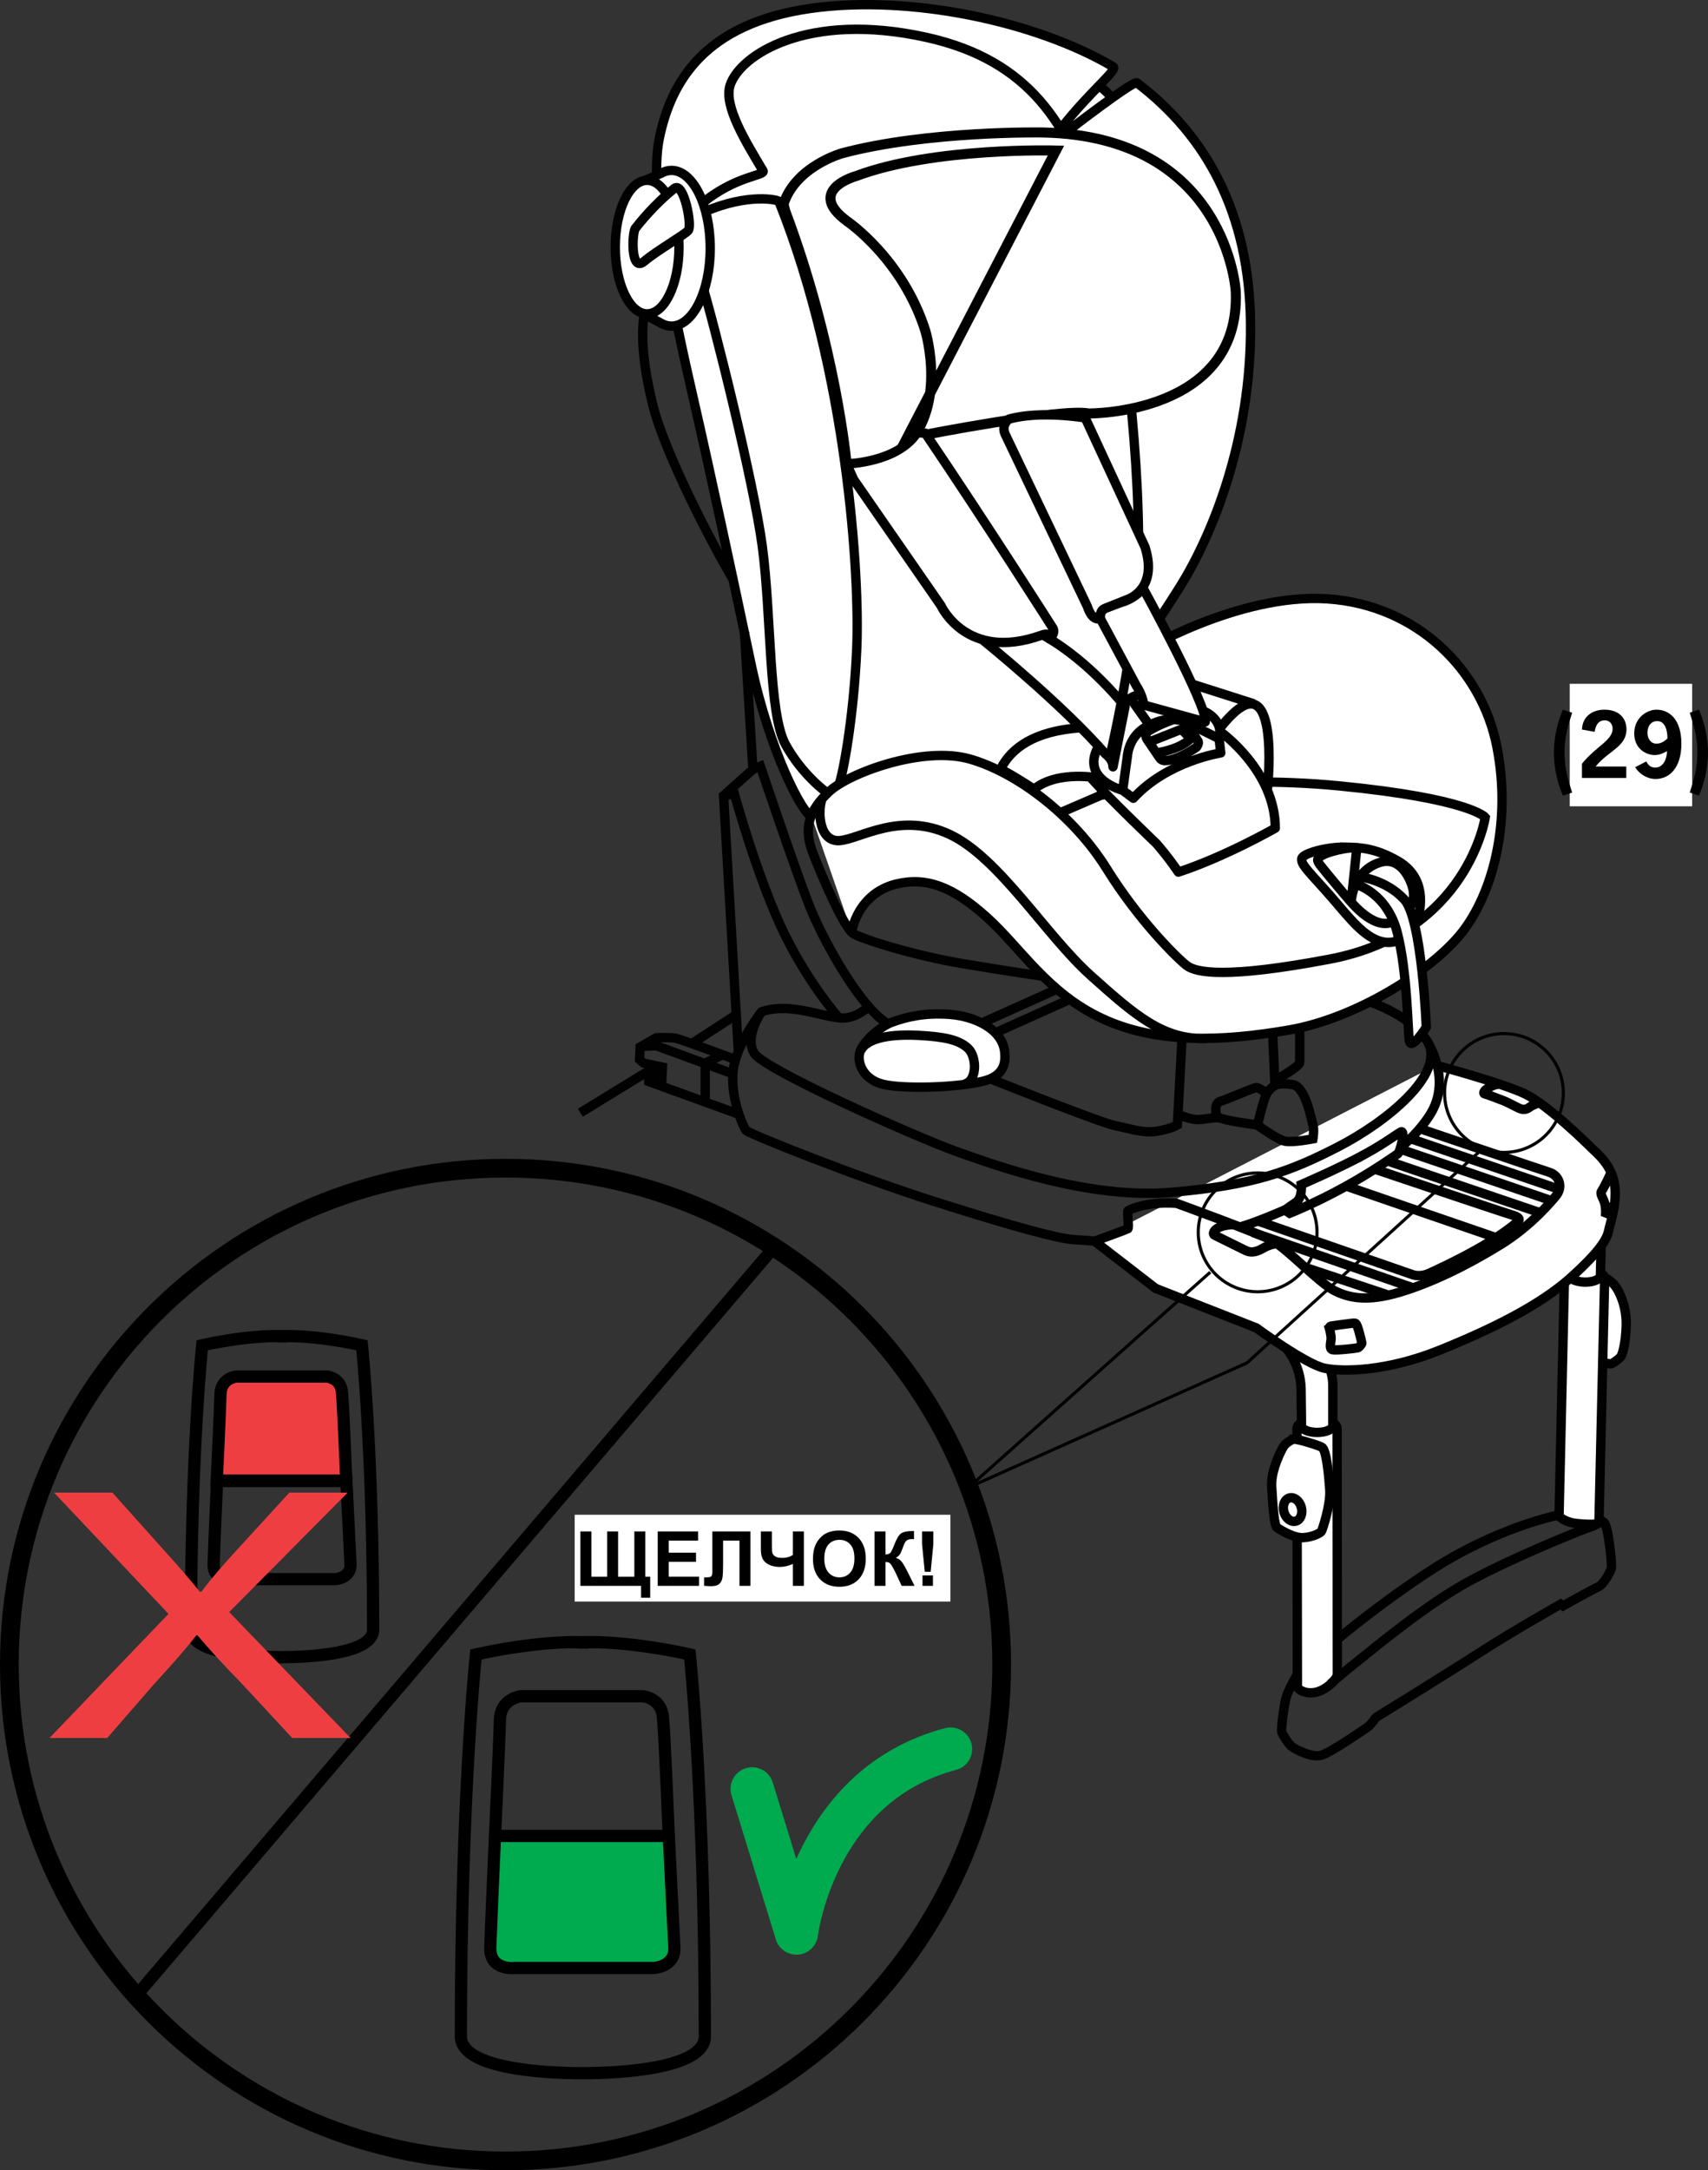 <?xml version="1.0" encoding="UTF-8"?>
<!DOCTYPE svg PUBLIC "-//W3C//DTD SVG 1.1//EN" "http://www.w3.org/Graphics/SVG/1.1/DTD/svg11.dtd">
<!-- Creator: CorelDRAW 2017 -->
<svg xmlns="http://www.w3.org/2000/svg" xml:space="preserve" width="41.853mm" height="53.16mm" version="1.1" style="shape-rendering:geometricPrecision; text-rendering:geometricPrecision; image-rendering:optimizeQuality; fill-rule:evenodd; clip-rule:evenodd"
viewBox="0 0 1871.43 2377.02"
 xmlns:xlink="http://www.w3.org/1999/xlink">
 <rect x="0" y="0" width="1871.43" height="2377.02" fill="#333333" stroke="none"/>
 <defs>
  <style type="text/css">
   <![CDATA[
    .str2 {stroke:black;stroke-width:11;stroke-miterlimit:4}
    .str5 {stroke:black;stroke-width:13.41;stroke-miterlimit:4}
    .str4 {stroke:black;stroke-width:20.51;stroke-miterlimit:4}
    .str1 {stroke:#010101;stroke-width:10.25;stroke-miterlimit:2.613}
    .str0 {stroke:#010101;stroke-width:10.25;stroke-miterlimit:4}
    .str8 {stroke:#010101;stroke-width:3.41;stroke-miterlimit:4}
    .str7 {stroke:#00AA4F;stroke-width:47.32;stroke-linecap:round;stroke-linejoin:round;stroke-miterlimit:4}
    .str3 {stroke:black;stroke-width:10.25;stroke-linecap:round;stroke-linejoin:round;stroke-miterlimit:4}
    .str6 {stroke:black;stroke-width:10.25;stroke-linecap:round;stroke-linejoin:round;stroke-miterlimit:4}
    .fil1 {fill:none;fill-rule:nonzero}
    .fil2 {fill:black;fill-rule:nonzero}
    .fil3 {fill:#00AA4F;fill-rule:nonzero}
    .fil4 {fill:#EF3E42;fill-rule:nonzero}
    .fil0 {fill:white;fill-rule:nonzero}
   ]]>
  </style>
 </defs>
 <g id="Слой_x0020_1">
  <path class="fil0" d="M1236.63 158.11c0,44.15 -35.81,79.93 -79.94,79.93 -44.15,0 -79.93,-35.78 -79.93,-79.93 0,-44.17 35.78,-79.94 79.93,-79.94 44.14,0 79.94,35.78 79.94,79.94z"/>
  <path class="fil1 str0" d="M1236.63 158.11c0,44.15 -35.81,79.93 -79.94,79.93 -44.15,0 -79.93,-35.78 -79.93,-79.93 0,-44.17 35.78,-79.94 79.93,-79.94 44.14,0 79.94,35.78 79.94,79.94z"/>
  <path class="fil0" d="M1759.49 1399.86c0,0 7.52,3.76 12.11,11.29 4.62,7.49 10.87,22.54 10.22,41.14 -0.62,18.63 -3.94,30.73 -5.82,33.42 -1.87,2.73 -9.21,7.95 -11.09,8.17 -1.88,0.22 -12.95,-2.93 -12.95,-2.93l-4.18 -92.97 11.71 1.88z"/>
  <path class="fil1 str0" d="M1759.49 1399.86c0,0 7.52,3.76 12.11,11.29 4.62,7.49 10.87,22.54 10.22,41.14 -0.62,18.63 -3.94,30.73 -5.82,33.42 -1.87,2.73 -9.21,7.95 -11.09,8.17 -1.88,0.22 -12.95,-2.93 -12.95,-2.93l-4.18 -92.97 11.71 1.88zm-336.46 431.53c0,0 -11.46,18.45 -14.02,28.64 -2.52,10.19 -5.69,34.39 -4.43,37.54 1.29,3.19 7.63,13.38 11.46,15.93 3.82,2.54 21.01,12.08 31.82,8.9 10.82,-3.17 46.47,-27.98 50.29,-30.54 3.81,-2.55 9.54,-10.83 9.54,-10.83 0,0 76.38,-47.07 113.9,-71.27 37.56,-24.2 88.44,-52.81 88.44,-52.81l2.56 1.88c0,0 33.12,-18.44 38.82,-20.98 5.74,-2.56 12.76,-15.92 14.02,-19.73 1.26,-3.82 -3.17,-45.81 -7.64,-50.29 -4.48,-4.45 -24.84,-10.8 -38.82,-10.17 -13.99,0.63 -80.19,17.19 -146.41,59.18 -66.17,41.99 -141.9,105.65 -150.8,118.38"/>
  <path class="fil0" d="M1465.08 1564.34c0,-5.25 -9.83,-9.52 -22,-9.52 -12.16,0 -22.02,4.26 -22.02,9.52l0.49 282.47c-0.21,3.41 8.04,8.92 19.54,6.8 11.42,-2.13 24.18,-14.21 24.18,-19.96l-0.19 -269.31z"/>
  <path class="fil1 str0" d="M1465.08 1564.34c0,-5.25 -9.83,-9.52 -22,-9.52 -12.16,0 -22.02,4.26 -22.02,9.52l0.49 282.47c-0.21,3.41 8.04,8.92 19.54,6.8 11.42,-2.13 24.18,-14.21 24.18,-19.96l-0.19 -269.31z"/>
  <path class="fil0" d="M1758.19 1400.2c0.13,-5.25 -9.64,-9.75 -21.78,-10.06 -12.16,-0.3 -22.12,3.72 -22.25,8.97l-5.91 260.11c-0.3,3.39 9.09,7.89 16.2,8.97 7.11,1.1 27.46,2.65 27.51,-0.69l6.23 -267.31z"/>
  <path class="fil1 str0" d="M1758.19 1400.2c0.13,-5.25 -9.64,-9.75 -21.78,-10.06 -12.16,-0.3 -22.12,3.72 -22.25,8.97l-5.91 260.11c-0.3,3.39 9.09,7.89 16.2,8.97 7.11,1.1 27.46,2.65 27.51,-0.69l6.23 -267.31zm-300.7 444.47c8.05,-7.34 18.55,-16.03 30.24,-25.35 23.35,-18.66 76.81,-63.2 124.3,-88.68 47.54,-25.46 114.98,-52.61 125.61,-56.42 4.87,-1.75 12.54,-4.26 14.27,-6.47"/>
  <path class="fil0" d="M1417.88 1576.28c-2.65,0 -9.49,4.75 -11.31,7.66 -1.85,2.93 -14.29,25.6 -13.19,44.26 1.12,18.65 2.55,42.8 5.85,44.97 3.3,2.21 18.3,11.72 28.9,10.96 10.6,-0.71 18.64,-5.1 19.75,-6.94 1.12,-1.82 10.24,-29.25 9.15,-45.37 -1.1,-16.07 -3.66,-44.22 -8.77,-46.77 -5.11,-2.59 -25.6,-8.79 -30.38,-8.79z"/>
  <path class="fil1 str0" d="M1417.88 1576.28c-2.65,0 -9.49,4.75 -11.31,7.66 -1.85,2.93 -14.29,25.6 -13.19,44.26 1.12,18.65 2.55,42.8 5.85,44.97 3.3,2.21 18.3,11.72 28.9,10.96 10.6,-0.71 18.64,-5.1 19.75,-6.94 1.12,-1.82 10.24,-29.25 9.15,-45.37 -1.1,-16.07 -3.66,-44.22 -8.77,-46.77 -5.11,-2.59 -25.6,-8.79 -30.38,-8.79z"/>
  <path class="fil0" d="M1425.8 1650.74c1.94,6.98 -0.77,13.87 -6.01,15.32 -5.27,1.45 -11.09,-3.06 -13.03,-10.07 -1.94,-7 0.74,-13.87 6.01,-15.33 5.24,-1.45 11.09,3.08 13.03,10.08z"/>
  <path class="fil1 str0" d="M1425.8 1650.74c1.94,6.98 -0.77,13.87 -6.01,15.32 -5.27,1.45 -11.09,-3.06 -13.03,-10.07 -1.94,-7 0.74,-13.87 6.01,-15.33 5.24,-1.45 11.09,3.08 13.03,10.08z"/>
  <path class="fil0 str0" d="M1705.51 1312.64c0,0 14.42,17.52 14.23,43.65 -0.2,25.76 -0.55,40.12 -0.55,40.12 -0.13,4.05 7.49,7.58 16.97,7.82 9.5,0.21 17.26,-2.93 17.38,-7.03 0,0 0.89,-36.55 1.07,-44.09 0.19,-7.53 -1.65,-15.65 -3.08,-18.1l-46.03 -22.37z"/>
  <path class="fil0 str0" d="M1410.3 1478.1c0,0 14.85,17.18 15.29,43.27 0.42,25.77 0.42,40.11 0.42,40.11 0,4.08 7.67,7.41 17.19,7.41 9.47,0 17.17,-3.33 17.17,-7.41l0 -44.15c0,-7.53 -2,-15.57 -3.49,-18.02l-46.58 -21.22z"/>
  <path class="fil0" d="M1199.23 1359.38l67.01 51.77 110.32 43.27c0,0 54.31,39.89 74.69,44.12 20.35,4.24 68.73,3.41 125.58,-19.5 56.86,-22.92 110.32,-49.23 144.27,-79.78 33.92,-30.54 39.86,-43.27 41.57,-51.76 1.72,-8.49 10.19,-32.24 5.95,-52.61 -4.23,-20.38 -18.65,-31.39 -24.59,-37.34 -5.95,-5.95 -48.39,-47.53 -72.99,-59.41 -24.61,-11.89 -97.6,-31.41 -97.6,-31.41l-374.21 192.64z"/>
  <path class="fil1 str0" d="M1199.23 1359.38l67.01 51.77 110.32 43.27c0,0 54.31,39.89 74.69,44.12 20.35,4.24 68.73,3.41 125.58,-19.5 56.86,-22.92 110.32,-49.23 144.27,-79.78 33.92,-30.54 39.86,-43.27 41.57,-51.76 1.72,-8.49 10.19,-32.24 5.95,-52.61 -4.23,-20.38 -18.65,-31.39 -24.59,-37.34 -5.95,-5.95 -48.39,-47.53 -72.99,-59.41 -24.61,-11.89 -97.6,-31.41 -97.6,-31.41m-28.44 80.21l163.69 55.74m-187.02 -30.71l165.88 56.31m-153.99 -69.9l166.37 56.68m-270.14 73l89.96 29.95m-147.02 -68.19l175.03 60.56m-73.09 -111.41l164.51 56.57m-260.94 -18.23l168.86 58.55c0,0 7.63,3.38 17.82,-0.85 5.65,-2.35 37.75,-17.4 60.67,-30.96 22.92,-13.6 34.75,-23.68 38.17,-26.73 0,0 3.82,-3.39 -6.34,-6.38 -10.2,-2.96 -152.14,-50.77 -152.14,-50.77m259.47 5.16c0,0 -6.37,14.01 -10.16,19.75 -1.78,2.66 2.4,7.59 3.79,13.34 1.64,6.64 0.65,14.03 0.65,14.03l10.2 -14.03m-312.63 136.49c0,0 2.1,7.49 1.85,11.82 -0.27,4.32 -2.37,10.58 1.52,11.56 3.91,0.98 25.72,-1.53 27.7,-2.08 1.94,-0.57 4.59,-4.34 4.47,-5.3 -0.16,-0.97 -1.66,-7.51 -2.92,-11.83 -1.26,-4.32 -2.65,-9.48 -4.46,-9.88 -1.83,-0.42 -24.94,3.05 -26.3,3.2 -1.4,0.14 -1.97,1.39 -1.85,2.51zm230.95 -247.43c0,0 -8.08,2.54 -11.46,5.09 -3.39,2.52 -5.95,2.96 -9.32,2.11 -3.39,-0.84 -12.34,-6.37 -19.94,-9.34 -7.65,-2.95 -17.84,-6.8 -19.94,-7.21 -2.13,-0.42 -0.85,-3.39 1.67,-5.09 2.56,-1.69 8.06,-5.51 14.01,-5.51m-291.08 153.59c0,0 -9.3,0.43 -15.24,2.97 -5.96,2.55 -8.52,7.21 -5.12,8.91 3.39,1.7 28.47,14 33.52,16.54 5.13,2.54 10.6,2.54 18.71,-2.13 8.04,-4.65 13.98,-5.08 13.98,-5.08"/>
  <path class="fil0" d="M889.08 893.94c-8.93,-1.28 -45.84,-69.99 -66.2,-166.75 -20.36,-96.74 -45.82,-215.11 -63.65,-292.75 -17.81,-77.65 -49.64,-220.22 -36.91,-282.58 12.72,-62.38 49.66,-126.02 165.47,-142.58 108.73,-15.49 247.05,13.77 331.81,63.82 5.55,3.28 -24.86,26.63 -56.38,66.65 -0.74,0.93 3.11,6.48 3.11,6.48 0,0 75.48,-58.52 79.43,-55.51 76.05,57.84 123.24,142.77 124.44,263.52 1.3,128.56 -43.25,234.2 -77.64,288.95 -34.36,54.72 -44.06,64.21 -46.8,66.96 -2.71,2.73 -5.44,10.02 1.39,5.47 0,0 109.06,-66.08 207.07,-59.71 98,6.36 169.31,77.64 185.84,161.65 16.55,84 -5.08,161.65 -38.16,203.65 -33.12,42.02 -115.85,94.2 -189.67,106.93 -73.82,12.73 -145.11,15.27 -204.94,-12.73 -59.83,-27.99 -89.22,-77.64 -126,-110.73 -36.75,-33.11 -65.77,-44.42 -99,-36.5 -33.17,7.91 -46.3,35.74 -49.07,52.61l-44.12 -126.85z"/>
  <path class="fil1 str0" d="M889.08 893.94c-8.93,-1.28 -45.84,-69.99 -66.2,-166.75 -20.36,-96.74 -45.82,-215.11 -63.65,-292.75 -17.81,-77.65 -49.64,-220.22 -36.91,-282.58 12.72,-62.38 49.66,-126.02 165.47,-142.58 108.73,-15.49 247.05,13.77 331.81,63.82 5.55,3.28 -24.86,26.63 -56.38,66.65 -0.74,0.93 3.11,6.48 3.11,6.48 0,0 75.48,-58.52 79.43,-55.51 76.05,57.84 123.24,142.77 124.44,263.52 1.3,128.56 -43.25,234.2 -77.64,288.95 -34.36,54.72 -44.06,64.21 -46.8,66.96 -2.71,2.73 -5.44,10.02 1.39,5.47 0,0 109.06,-66.08 207.07,-59.71 98,6.36 169.31,77.64 185.84,161.65 16.55,84 -5.08,161.65 -38.16,203.65 -33.12,42.02 -115.85,94.2 -189.67,106.93 -73.82,12.73 -145.11,15.27 -204.94,-12.73 -59.83,-27.99 -89.22,-77.64 -126,-110.73 -36.75,-33.11 -65.77,-44.42 -99,-36.5 -33.17,7.91 -46.3,35.74 -49.07,52.61m567.29 76.39c0,0 49.2,16.11 65.3,46.68 16.12,30.52 12.73,55.98 3.39,72.97 -9.34,16.97 -32.23,44.12 -73.77,66.19 -41.63,22.05 -106.95,52.59 -137.5,61.08m38.82 -160.6c0,0 27.35,-15.41 27.35,-19.73l0 -36.88m-26.96 61.57c0,0 -5.92,3.61 -9.3,9.55 -3.43,5.94 -10.07,34.2 -10.07,34.2m-86.88 -11.97c0,0 12.74,6.77 23.79,5.93 11.03,-0.84 17.79,-3.39 24.57,-0.84 6.81,2.52 38.17,6.78 38.17,6.78 0,0 22.08,16.1 30.57,17.81 8.5,1.72 30.56,-2.55 30.56,-2.55 0,0 1.69,-10.16 0,-15.25 -1.69,-5.11 -7.64,-41.58 -22.05,-44.14 -14.45,-2.54 -19.54,0.84 -19.54,0.84l-2.53 -57.69m-99.3 5.93l-5.08 95.06c0,0 -6.81,4.24 -22.05,6.77 -15.28,2.55 -28.88,-2.52 -45.85,-5.93 -16.97,-3.39 -135.77,-50.89 -135.77,-50.89 0,0 -99.27,-45 -126,-70.43 -26.73,-25.47 -58.54,-82.75 -72.56,-117.14 -13.99,-34.35 -54.72,-155.28 -54.72,-155.28l-8.08 3.39 -32.24 28.85 16.14 278.34m142.25 -46.75c0,0 -13.28,12.81 -29.4,11.97 -16.11,-0.85 -40.39,-10.62 -65.17,-10.49 -13.61,0.08 -22.24,3.69 -22.24,3.69 0,0 -29.7,37.34 -31.39,67.89 -1.69,30.54 11.89,58.56 14.45,61.95 2.53,3.39 116.24,49.23 207.03,78.08 90.76,28.85 136.61,40.73 151.89,41.56 15.29,0.85 22.92,1.72 22.92,1.72 0,0 34.88,-12.64 36.49,-13.6 1.59,-0.95 -0.87,-18.46 0,-19.51 0.82,-1.04 13.22,-6.89 33.55,-8.39 9.82,-0.72 19.76,0.02 19.76,0.02 0,0 88.36,32.13 104.5,40.62 16.12,8.49 51.77,46.67 68.74,55.16 16.52,8.27 36.41,11.89 70.73,1.78 34.32,-10.1 73.7,-29.09 111.51,-52.49 34.37,-21.25 56.8,-49.01 60.48,-53.43 7.61,-9.34 3.79,-22.08 -7.65,-25.68 -11.45,-3.63 -140.88,-47.53 -140.88,-47.53m-655.89 -361.32c-5.13,15.26 -2.6,47.34 19.46,45.64 22.05,-1.67 66.17,-32.26 120.5,-6.78 54.31,25.46 105.19,110.34 154.44,154.46 49.23,44.14 79.79,70.78 127.39,69.06m-519.44 38.71l-83.79 -30.76 -15.9 0.63m502.77 -274.94l-45.05 19.41m-241.54 -32.23c3.39,-6.77 15.9,-69.92 19.28,-147.99 3.39,-78.08 -9.76,-301.26 -85.27,-489.65 -0.71,-1.67 -33.39,-9.51 -82.17,11.59 -1.17,0.52 -2.79,-8.38 -4.04,-7.84 38.52,-32.74 72.2,-31.61 68.68,-37.49 -18.82,-31.55 -43.25,-70.87 -35.95,-93.54 10.65,-32.82 84.31,-81.38 215.19,-52.39 115.1,25.51 155,97.6 185.79,187.3 30.37,88.56 50.89,297.88 45.81,402.22 -5.08,104.39 -40.73,240.59 -40.73,240.59 0,0 119.63,-24.18 262.21,-10.21 142.55,14.01 159.1,34.37 159.1,34.37 0,0 -18.88,126.54 -170.57,155.31 -113.43,21.5 -146.43,15 -156.84,6.78 -10.41,-8.22 -51.91,-48.77 -87.53,-106.08 -35.65,-57.27 -96.74,-104.36 -148.95,-119.66 -52.17,-15.27 -133.62,15.3 -155.25,35.66 -21.65,20.38 -28,39.47 -17.87,66.17 10.21,26.74 34.42,82.75 44.58,89.11 10.2,6.39 67.45,24.2 120.92,33.11 53.46,8.9 86.72,13.63 86.72,13.63m-375.25 -764.73c15.1,49.06 58.54,223.67 67.91,293.71 10.18,76.36 6.78,183.28 25.44,217.23 18.68,33.93 45.48,52.75 45.48,52.75m-115.17 287.32l-18.3 8.85 0 42.29m-49.62 -35.4l-12.57 4.78 0.34 8.52 99.11 35.96m-3.79 -59.97c0,0 -59.31,-22.07 -65.65,-23.35 -6.28,-1.26 -21.44,-0.63 -21.44,-0.63l-17.65 10.1 -0.64 13.88 4.43 3.81 20.63 4.39 -0.52 12.08 -13.8 -4.29m853.41 -34.28c17.81,34.78 -45.73,86.44 -98.35,113.59 -52.62,27.16 -93.35,42.43 -183.28,50.07 -89.96,7.63 -190.95,-28.85 -235.93,-44.97 -44.97,-16.14 -208.72,-89.11 -220.61,-106.93 -11.86,-17.82 7.63,-45.82 7.63,-45.82"/>
  <path class="fil0" d="M978.18 1119.24c-14.55,4.99 -33.84,22.93 -36.39,34.39 -2.52,11.45 4.62,28.99 26.25,34.05 21.66,5.08 78.93,3.8 108.7,-3.38 23.66,-5.72 25.24,-20.3 24.12,-31.88 -2.37,-24.97 -32.23,-39.43 -60.78,-41.44 -28.54,-2.02 -47.39,3.25 -61.9,8.25z"/>
  <path class="fil1 str0" d="M978.18 1119.24c-14.55,4.99 -33.84,22.93 -36.39,34.39 -2.52,11.45 4.62,28.99 26.25,34.05 21.66,5.08 78.93,3.8 108.7,-3.38 23.66,-5.72 25.24,-20.3 24.12,-31.88 -2.37,-24.97 -32.23,-39.43 -60.78,-41.44 -28.54,-2.02 -47.39,3.25 -61.9,8.25zm-35.27 31.66c7.11,-15.1 36.21,-18.39 63.77,-16.89 27.58,1.5 43.99,4.7 54.03,14.23 10.02,9.5 9.98,36.44 -4.24,39.1m35.1 -56.58l80.86 -36.33m-95.4 25.43l80.87 -36.34m175.23 139.25c0,0 -3.85,-14.08 3.51,-16.31 7.35,-2.22 37.4,-15.33 39.96,-15.33 2.59,0 10.57,5.74 10.57,5.74m-680.97 -853.22c0,0 -8.47,30.57 9.34,100.97 13.33,52.76 65.12,152.24 88.23,190.92m11.86 56.44l9.37 150.63"/>
  <path class="fil0 str0" d="M705.76 198.11l18.74 -8.41c3.57,-1.99 7.35,-3.06 11.26,-3.06 23.46,0 42.43,38.19 42.43,85.28 0,47.1 -18.98,85.27 -42.43,85.27 -3.41,0 -6.7,-0.82 -9.9,-2.35l-22.84 -12.21 2.74 -144.52z"/>
  <path class="fil0" d="M743.97 270.64c0,40.38 -15.65,73.13 -34.94,73.13 -19.24,0 -34.91,-32.74 -34.91,-73.13 0,-40.4 15.66,-73.15 34.91,-73.15 19.29,0 34.94,32.75 34.94,73.15z"/>
  <path class="fil1 str0" d="M743.97 270.64c0,40.38 -15.65,73.13 -34.94,73.13 -19.24,0 -34.91,-32.74 -34.91,-73.13 0,-40.4 15.66,-73.15 34.91,-73.15 19.29,0 34.94,32.75 34.94,73.15zm48.77 600.8l11.89 -1.88c0,0 23.28,84.88 50.65,144.46 27.38,59.53 63.68,100.62 63.68,100.62"/>
  <path class="fil0" d="M1473.3 927.84c-19.72,-0.27 -46.28,6.91 -46.99,12.66 -0.69,5.73 4.32,10.74 25.08,33.7 20.84,22.97 36.61,45.9 55.27,54.53 18.65,8.58 30.81,-0.72 36.58,-6.47 5.73,-5.74 12.04,-16.83 13,-31.68 0.92,-14.61 -2.19,-34.97 -25.14,-47.88 -22.95,-12.93 -38.08,-14.6 -57.8,-14.87z"/>
  <path class="fil1 str0" d="M1473.3 927.84c-19.72,-0.27 -46.28,6.91 -46.99,12.66 -0.69,5.73 4.32,10.74 25.08,33.7 20.84,22.97 36.61,45.9 55.27,54.53 18.65,8.58 30.81,-0.72 36.58,-6.47 5.73,-5.74 12.04,-16.83 13,-31.68 0.92,-14.61 -2.19,-34.97 -25.14,-47.88 -22.95,-12.93 -38.08,-14.6 -57.8,-14.87z"/>
  <path class="fil0 str0" d="M1486.64 928.61c-11.05,-0.95 -31.28,4.57 -37.19,7.81 -5.87,3.25 -7.6,4.76 -3.23,10.7 4.42,5.9 29.37,35.66 33.55,40.24 4.23,4.59 28.25,33.16 48.84,21.15 20.59,-12.04 22.04,-25.43 19.17,-36.26 -2.87,-10.89 -13.83,-34.1 -35.37,-27.81 -21.56,6.28 -30.63,26.52 -31.96,43.46l6.2 -59.28z"/>
  <path class="fil0 str0" d="M1486.89 969.03c0,0 33.09,9.34 44.12,52.62 11.03,43.27 11.4,105.09 13.09,117.8 1.69,12.73 18.66,-14.4 18.66,-14.4 0,0 -4.61,-118.68 -24.12,-139.9 -19.53,-21.2 -47.5,-24.59 -47.5,-24.59l-4.26 8.47z"/>
  <path class="fil0" d="M696.12 250.13c3.55,-4.59 20.74,-26.36 42.76,-43.74 10.32,-8.19 19.78,40.92 15.25,46.02 -4.53,5.08 -33.36,21.36 -48.47,33.93 -15.06,12.57 -13.09,-31.63 -9.54,-36.2z"/>
  <path class="fil1 str0" d="M696.12 250.13c3.55,-4.59 20.74,-26.36 42.76,-43.74 10.32,-8.19 19.78,40.92 15.25,46.02 -4.53,5.08 -33.36,21.36 -48.47,33.93 -15.06,12.57 -13.09,-31.63 -9.54,-36.2z"/>
  <path class="fil0" d="M1495.02 1264.43c-27.6,15.11 -69.26,33.02 -69.26,33.02 0,0 1.73,14.43 -5.95,19.53 -7.6,5.08 -11.86,8.47 -11.86,8.47l5.13 3.41c0,0 28,-11.04 60.23,-28.86 32.26,-17.81 55.7,-34.66 58.11,-36.17 2.4,-1.51 8.5,-24.26 4.24,-24.26 -2.03,0 -15.19,10.91 -40.64,24.87z"/>
  <path class="fil1 str1" d="M1495.02 1264.43c-27.6,15.11 -69.26,33.02 -69.26,33.02 0,0 1.73,14.43 -5.95,19.53 -7.6,5.08 -11.86,8.47 -11.86,8.47l5.13 3.41c0,0 28,-11.04 60.23,-28.86 32.26,-17.81 55.7,-34.66 58.11,-36.17 2.4,-1.51 8.5,-24.26 4.24,-24.26 -2.03,0 -15.19,10.91 -40.64,24.87z"/>
  <path class="fil0" d="M927.62 508.09c8.28,0.7 17.85,0.19 28.93,-1.95 0,0 17.19,-1.64 29.35,-11.41 0,0 14.58,-14.6 25.22,-18.07 0,0 151.07,-29.63 181.73,-23.81 0,0 166.29,1.78 161.18,-133.34 0,0 -9.27,-170.55 -211.66,-174.4 0,0 -125.54,-2.26 -219.81,22.78 0,0 -50.71,14.24 -64.04,55.53l1.78 7.54c55.51,147.25 67.31,277.13 67.31,277.13z"/>
  <path class="fil1 str2" d="M927.62 508.09c8.28,0.7 17.85,0.19 28.93,-1.95 0,0 17.19,-1.64 29.35,-11.41 0,0 14.58,-14.6 25.22,-18.07 0,0 151.07,-29.63 181.73,-23.81 0,0 166.29,1.78 161.18,-133.34 0,0 -9.27,-170.55 -211.66,-174.4 0,0 -125.54,-2.26 -219.81,22.78 0,0 -50.71,14.24 -64.04,55.53l1.78 7.54c55.51,147.25 67.31,277.13 67.31,277.13z"/>
  <path class="fil0 str2" d="M985.91 494.73c54.34,-44.59 28.09,-132.01 28.09,-132.01 -24.89,-79.39 -86.08,-120.62 -86.08,-120.62 -45.87,-33.98 10.4,-49.37 10.4,-49.37 84.59,-31.71 218.71,-27.87 218.71,-27.87l-171.12 329.88z"/>
  <polygon class="fil0" points="1252.44,643.59 1288.47,711.43 1317.88,779.31 1329.88,785.9 1336.51,800.92 1359.31,820.71 1385.74,856.76 1397.15,906.6 1291.47,955.17 1216.42,875.37 1198.39,853.16 1208.02,853.16 1198.99,833.93 1205,818.91 1220.6,835.73 1232.62,774.5 1230.23,769.09 1249.45,760.08 1207.4,680.81 1206.19,672.4 1213.41,666.4 1235.64,657.4 "/>
  <path class="fil0" d="M1189.03 457.73l65.53 141.38c15.13,48.08 -20.7,57.96 -20.7,57.96l-24.07 9.79c-5.05,2.08 -4.21,10.57 -4.21,10.57 -9.5,3.34 -14.21,-13.27 -14.21,-13.27l-90.2 -188.96c-4.18,-9.69 3.98,-16.03 3.98,-16.03 34.26,-9.88 83.89,-1.45 83.89,-1.45z"/>
  <path class="fil1 str3" d="M1189.03 457.73l65.53 141.38c15.13,48.08 -20.7,57.96 -20.7,57.96l-24.07 9.79c-5.05,2.08 -4.21,10.57 -4.21,10.57 -9.5,3.34 -14.21,-13.27 -14.21,-13.27l-90.2 -188.96c-4.18,-9.69 3.98,-16.03 3.98,-16.03 34.26,-9.88 83.89,-1.45 83.89,-1.45z"/>
  <path class="fil0" d="M935.41 525.31l95.58 137.96c0,0 27.78,61.66 109.5,32.67 0,0 11.02,-4.84 9.56,3.88 0,0 6.48,-5.58 3.81,-11.51 0,0 -71.84,-113.04 -140.06,-213.92l-8.94 -0.39c-21.58,32.86 -77.23,34.09 -77.23,34.09l7.79 17.22z"/>
  <path class="fil1 str3" d="M935.41 525.31l95.58 137.96c0,0 27.78,61.66 109.5,32.67 0,0 11.02,-4.84 9.56,3.88 0,0 6.48,-5.58 3.81,-11.51 0,0 -71.84,-113.04 -140.06,-213.92l-8.94 -0.39c-21.58,32.86 -77.23,34.09 -77.23,34.09l7.79 17.22z"/>
  <path class="fil1 str3" d="M1252.57 644.41c0,0 71.03,129.62 67.99,146.27l-67.64 -18.61c0,0 0.44,-8.17 -8.41,-22.02l-38.93 -72.62c0,0 -2.02,-7.81 6.59,-11.63l15.92 -5.88c15.52,-4.16 24.48,-15.51 24.48,-15.51zm-107.2 52.56c49.87,28.64 87.31,76.91 87.31,76.91l-13.19 66c-0.06,-8.53 -8.08,-13.89 -8.08,-13.89 -46.9,-54.15 -133.09,-123.81 -133.09,-123.81m105.83 94.9c-51.17,3.49 -76.16,22.5 -87.53,44.66l4.62 3.26c15.51,8.54 31.77,19.36 31.77,19.36 26.09,-21.32 72.24,-11.99 72.24,-11.99m132.27 -55.86c66.95,-84.11 51.38,66.17 51.38,66.17m-82 -113.18l65.64 20.92m-168.81 46.82c-20.74,36.28 26.36,48.33 26.36,48.33l5.03 -36.17c2.41,-27.31 24.37,-35.1 24.37,-35.1l-20.9 -29.5c-5.07,1.14 -8.57,4.44 -8.57,4.44m20.26 -8.03c-6.56,-0.49 -11.69,3.6 -11.69,3.6m20.9 29.5c22.76,-12.32 40.51,-2.98 40.51,-2.98l35.78 17.7c5.57,-22.1 -17.54,-30.41 -17.54,-30.41m-123.12 73.07c19.48,22.12 71.93,72.2 71.93,72.2 14.9,17.18 24.04,31.3 24.04,31.3 50.93,-16.61 106.24,-48.16 106.24,-48.16 -0.19,-62.83 -59.47,-105.06 -59.47,-105.06m-107.77 63.62l11.66 8.71c37.35,-40.76 95.83,-49.65 95.83,-49.65m-1.8 -15.6l1.8 15.6m-78.79 -24.17c12.44,-7.62 25.76,-11.91 25.76,-11.91 8.71,-3.82 18.23,7.73 18.23,7.73l10.03 15.68c1.06,2.76 -1.9,6.47 -1.9,6.47 -21.8,14.91 -33.39,14.56 -33.39,14.56 -4.57,0.77 -6.85,-2.9 -6.85,-2.9l-13.8 -20.27c-3.83,-6.39 1.91,-9.35 1.91,-9.35zm2.18 11.53l30.71 -12.18c3.33,-1.65 7.86,4.12 7.86,4.12l5.03 -1.04c2.07,3.98 -1.67,7.79 -1.67,7.79 -13.85,11.12 -34.1,13.55 -34.1,13.55"/>
  <path class="fil2" d="M766.9 1703.5l-14.48 2.62c-0.49,-2.9 -1.58,-5.08 -3.31,-6.55 -1.72,-1.47 -3.98,-2.19 -6.74,-2.19 -3.64,0 -6.58,1.26 -8.74,3.8 -2.19,2.52 -3.26,6.73 -3.26,12.67 0,6.59 1.1,11.25 3.31,13.96 2.2,2.73 5.19,4.08 8.91,4.08 2.79,0 5.06,-0.79 6.86,-2.38 1.77,-1.58 3.03,-4.31 3.76,-8.17l14.43 2.45c-1.5,6.63 -4.37,11.63 -8.63,15 -4.26,3.39 -9.95,5.08 -17.1,5.08 -8.12,0 -14.61,-2.56 -19.42,-7.7 -4.84,-5.11 -7.24,-12.21 -7.24,-21.26 0,-9.17 2.41,-16.29 7.26,-21.42 4.84,-5.09 11.4,-7.65 19.67,-7.65 6.75,0 12.13,1.45 16.12,4.36 3.99,2.92 6.86,7.35 8.6,13.31z"/>
  <polygon class="fil2" points="778.04,1665.96 792.73,1665.96 792.73,1742.61 778.04,1742.61 "/>
  <path class="fil2" d="M807.8 1665.96l14.7 0 0 13.58 -14.7 0 0 -13.58zm0 21.11l14.7 0 0 55.52 -14.7 0 0 -55.52z"/>
  <path class="fil2" d="M885.96 1703.5l-14.48 2.62c-0.49,-2.9 -1.59,-5.08 -3.31,-6.55 -1.72,-1.47 -3.98,-2.19 -6.73,-2.19 -3.64,0 -6.58,1.26 -8.74,3.8 -2.19,2.52 -3.26,6.73 -3.26,12.67 0,6.59 1.1,11.25 3.3,13.96 2.23,2.73 5.2,4.08 8.93,4.08 2.79,0 5.06,-0.79 6.85,-2.38 1.78,-1.58 3.05,-4.31 3.77,-8.17l14.43 2.45c-1.5,6.63 -4.37,11.63 -8.63,15 -4.26,3.39 -9.95,5.08 -17.1,5.08 -8.12,0 -14.6,-2.56 -19.41,-7.7 -4.84,-5.11 -7.24,-12.21 -7.24,-21.26 0,-9.17 2.41,-16.29 7.26,-21.42 4.84,-5.09 11.41,-7.65 19.67,-7.65 6.75,0 12.13,1.45 16.12,4.36 3.99,2.92 6.86,7.35 8.59,13.31z"/>
  <polygon class="fil2" points="896.58,1742.61 896.58,1665.96 911.28,1665.96 911.28,1706.64 928.47,1687.09 946.56,1687.09 927.59,1707.37 947.94,1742.61 932.09,1742.61 918.13,1717.67 911.28,1724.83 911.28,1742.61 "/>
  <path class="fil2" d="M962.42 1722.85l-3.81 -38.9 0 -18 15.9 0 0 18 -3.79 38.9 -8.3 0zm-3.18 5.06l14.68 0 0 14.7 -14.68 0 0 -14.7z"/>
  <path class="fil1 str4" d="M553.91 2366.77c-300.26,0 -543.66,-243.41 -543.66,-543.64 0,-300.23 243.4,-543.66 543.66,-543.66 300.18,0 543.62,243.43 543.62,543.66 0,300.23 -243.45,543.64 -543.62,543.64z"/>
  <path class="fil1 str5" d="M644.91 1798.99c-53.55,-3.28 -123.45,13.08 -123.45,13.08 0,0 -16.49,154.82 -16.49,418.25 0,35.98 93.94,40.37 132.91,40.37 38.93,0 134.41,-4.39 134.41,-40.37 0,-263.43 -16.45,-418.25 -16.45,-418.25 0,0 -69.97,-16.36 -123.45,-13.08l12.51 0z"/>
  <path class="fil3" d="M542.6 2011.42c0,0 -4.29,96.41 -5.14,122.41 -0.84,25.98 26.83,22.63 26.83,22.63l152.6 0c0,0 24.02,-0.91 22.95,-22.67 -1.14,-21.75 -6.07,-122.38 -6.07,-122.38l-191.17 0z"/>
  <path class="fil1 str6" d="M542.6 2011.42c0,0 -4.29,96.41 -5.14,122.41 -0.84,25.98 26.83,22.63 26.83,22.63l152.6 0c0,0 24.02,-0.91 22.95,-22.67 -1.14,-21.75 -6.07,-122.38 -6.07,-122.38l-191.17 0z"/>
  <path class="fil1 str5" d="M237.84 1621.98c0,0 -3.17,71.52 -3.78,90.81 -0.62,19.28 19.88,16.77 19.88,16.77l113.07 0c0,0 17.84,-0.65 17.02,-16.77 -0.85,-16.19 -4.51,-90.81 -4.51,-90.81l-141.67 0zm75.88 -158.31c-39.97,-2.43 -92.17,9.73 -92.17,9.73 0,0 -12.32,115.36 -12.32,311.57 0,26.78 70.18,30.05 99.22,30.05 29.07,0 100.38,-3.26 100.38,-30.05 0,-196.21 -12.26,-311.57 -12.26,-311.57 0,0 -52.26,-12.16 -92.18,-9.73l9.32 0zm419.07 547.16c0,0 -4.38,-109.6 -6.42,-130.45 -2.05,-20.89 -22.1,-22.56 -22.1,-22.56l-133.62 0c0,0 -22.37,2.49 -22.9,25.92 -0.49,23.41 -5.39,127.09 -5.39,127.09l190.44 0zm-190.44 0c0,0 -4.27,96.14 -5.13,122.06 -0.84,25.9 26.74,22.58 26.74,22.58l152 0c0,0 23.98,-0.9 22.91,-22.59 -1.17,-21.7 -6.08,-122.05 -6.08,-122.05l-190.44 0z"/>
  <path class="fil4" d="M379.16 1621.44c0,0 -3.28,-81.77 -4.78,-97.33 -1.5,-15.58 -16.49,-16.81 -16.49,-16.81l-99.78 0c0,0 -16.71,1.87 -17.1,19.32 -0.41,17.46 -4.07,94.82 -4.07,94.82l142.22 0z"/>
  <path class="fil1 str5" d="M145.54 2190.28l702.01 -823.6m-468.14 255c0,0 -3.26,-81.62 -4.76,-97.19 -1.48,-15.54 -16.44,-16.79 -16.44,-16.79l-99.6 0c0,0 -16.66,1.88 -17.04,19.31 -0.41,17.42 -4.07,94.66 -4.07,94.66l141.9 0z"/>
  <path class="fil1 str7" d="M824.12 1959.29l48.54 157.93c0,0 19.56,-162.3 168.85,-201.56"/>
  <path class="fil4" d="M320.16 1903.56l-55.11 -59.42c-22.15,-22.68 -35.43,-37.47 -48.71,-52.99l-1.29 0c-12.05,15.52 -24.74,29.87 -46.25,53.41l-51.31 59 -63.25 0 130.37 -135.93 -125.32 -132.77 63.93 0 56.41 63c15.74,17.52 27.83,31.1 39.18,45.44l1.93 0c11.97,-15.93 22.81,-28.28 38.58,-45.44l57.69 -63 63.91 0 -129.79 130.77 132.96 137.93 -63.91 0z"/>
  <path class="fil1 str8" d="M1061.31 1629.17l264.77 -235.81m-264.77 235.81l305.02 -136.49 256.3 -232.86m-179.57 89.92c0,35.93 -29.12,65.07 -65.07,65.07 -35.93,0 -65.07,-29.14 -65.07,-65.07 0,-35.94 29.14,-65.07 65.07,-65.07 35.95,0 65.07,29.13 65.07,65.07zm269.88 -152.62c0,35.95 -29.13,65.07 -65.07,65.07 -35.95,0 -65.07,-29.12 -65.07,-65.07 0,-35.93 29.12,-65.07 65.07,-65.07 35.94,0 65.07,29.14 65.07,65.07z"/>
  <polygon class="fil0" points="1719.92,883.1 1854.07,883.1 1854.07,748.96 1719.92,748.96 "/>
  <path class="fil2" d="M1712.42 777.3c-6.25,14.57 -9.85,31.23 -9.85,47.03 0,15.8 3.6,32.46 9.85,47.06l10.14 -3.33c-3.81,-12.21 -8.34,-25.08 -8.34,-43.73 0,-18.65 4.53,-31.5 8.34,-43.7l-10.14 -3.33zm69.49 62.27l-33.62 0c14.49,-17.79 33.8,-21.57 33.8,-40.78 0,-11.56 -7.49,-21.49 -24.15,-21.49 -13.52,0 -24.12,7.67 -24.6,21.76l13.92 2.47c1.02,-6.52 3.49,-12.58 11.16,-12.58 5.29,0 8.5,4.08 8.5,9.18 0,12.77 -18.06,19.13 -33.59,38.34l0 15.61 48.56 0 0 -12.5zm9.63 0.78c4.75,7.46 13.25,12.85 22.35,12.85 15.43,0 28.38,-12.29 28.38,-38.61 0,-27.15 -13.52,-37.29 -27.34,-37.29 -9.77,0 -24.33,8.24 -24.33,26.13 0,16.66 13.15,23.56 22.24,23.56 5.12,0 9.28,-1.8 13.63,-4.27 0.19,7.59 -3.78,18 -12.77,18 -5.12,0 -7.57,-2.58 -9.95,-6.73l-12.21 6.36zm35.41 -31.44c-3.51,3.22 -7.11,5.58 -12.02,5.58 -6.55,0 -9.85,-5.96 -9.85,-11.83 0,-6.89 3.41,-12.85 10.89,-12.85 9.18,0 11.16,11.91 10.97,19.1zm24.49 -28.28c3.78,12.21 8.34,25.06 8.34,43.7 0,18.65 -4.56,31.52 -8.34,43.73l10.14 3.33c6.22,-14.59 9.85,-31.26 9.85,-47.06 0,-15.8 -3.62,-32.46 -9.85,-47.03l-10.14 3.33z"/>
  <path class="fil1 str0" d="M715.77 1170.01c-0.63,0 -79.85,48.76 -79.85,48.76"/>
  <line class="fil1 str0" x1="759.32" y1="1142.12" x2="805.52" y2= "1112.1" />
  <polygon class="fil0" points="629.66,1754.13 1041.34,1754.13 1041.34,1659.06 629.66,1659.06 "/>
  <path class="fil2" d="M635.92 1677.28l12.05 0 0 49.62 17.26 0 0 -49.62 12 0 0 49.62 17.81 0 0 -49.62 12 0 0 49.62 5.38 0 0 23.03 -10.01 0 0 -13.01 -66.49 0 0 -59.64zm84.72 59.64l0 -59.64 44.21 0 0 10.08 -32.17 0 0 13.23 29.93 0 0 10.04 -29.93 0 0 16.25 33.3 0 0 10.04 -45.35 0zm59.85 -59.64l41.78 0 0 59.64 -12.04 0 0 -49.55 -17.95 0 0 25.46c0,7.3 -0.24,12.4 -0.73,15.28 -0.49,2.9 -1.68,5.15 -3.54,6.75 -1.89,1.63 -4.84,2.44 -8.86,2.44 -1.41,0 -3.99,-0.14 -7.7,-0.43l0 -9.3 2.69 0.05c2.53,0 4.2,-0.35 5.08,-1.04 0.88,-0.68 1.3,-2.33 1.3,-4.98l-0.02 -10.25 0 -34.06zm53.19 0l12.04 0 0 14.24c0,4.61 0.17,7.65 0.52,9.16 0.33,1.51 1.35,2.81 3.02,3.92 1.68,1.11 4.15,1.68 7.41,1.68 2.58,0 4.86,-0.28 6.87,-0.85 2.01,-0.54 3.73,-1.37 5.2,-2.45l0 -25.7 12.05 0 0 59.64 -12.05 0 0 -24c-2.43,1.09 -4.84,1.91 -7.2,2.46 -2.36,0.54 -4.67,0.83 -6.94,0.83 -5.95,0 -10.93,-1.4 -14.93,-4.21 -3.99,-2.81 -6,-7.67 -6,-14.59l0 -20.12zm57.08 30.18c0,-6.07 0.92,-11.17 2.74,-15.3 1.35,-3.05 3.21,-5.76 5.55,-8.17 2.34,-2.41 4.91,-4.2 7.7,-5.36 3.71,-1.58 8.01,-2.36 12.87,-2.36 8.79,0 15.82,2.71 21.09,8.17 5.26,5.46 7.91,13.04 7.91,22.75 0,9.61 -2.62,17.15 -7.84,22.58 -5.24,5.46 -12.26,8.17 -21.02,8.17 -8.85,0 -15.92,-2.71 -21.14,-8.12 -5.24,-5.41 -7.87,-12.85 -7.87,-22.34zm12.42 -0.4c0,6.75 1.56,11.88 4.68,15.35 3.12,3.47 7.09,5.22 11.88,5.22 4.79,0 8.74,-1.72 11.83,-5.2 3.07,-3.45 4.61,-8.62 4.61,-15.54 0,-6.83 -1.48,-11.93 -4.48,-15.31 -3,-3.38 -6.99,-5.06 -11.95,-5.06 -4.96,0 -8.95,1.7 -12,5.1 -3.05,3.43 -4.56,8.55 -4.56,15.43zm55.03 -29.78l12.05 0 0 25.39c2.69,-0.28 4.51,-0.99 5.46,-2.1 0.94,-1.11 2.41,-4.18 4.39,-9.26 2.48,-6.45 5.01,-10.46 7.53,-12.04 2.48,-1.58 6.52,-2.37 12.07,-2.37 0.26,0 0.85,0 1.75,-0.02l0 8.9 -1.7 -0.04c-2.48,0 -4.27,0.31 -5.41,0.92 -1.13,0.61 -2.05,1.53 -2.76,2.79 -0.71,1.25 -1.75,3.81 -3.14,7.68 -0.73,2.05 -1.51,3.78 -2.37,5.17 -0.87,1.39 -2.38,2.69 -4.56,3.89 2.69,0.78 4.91,2.32 6.66,4.61 1.74,2.32 3.66,5.58 5.76,9.78l8.12 16.34 -14.15 0 -7.13 -15.42c-0.12,-0.21 -0.33,-0.64 -0.68,-1.25 -0.14,-0.21 -0.63,-1.16 -1.51,-2.81 -1.53,-2.93 -2.81,-4.77 -3.8,-5.5 -0.99,-0.73 -2.5,-1.11 -4.53,-1.14l0 26.12 -12.05 0 0 -59.64zm55.05 44.26l-2.98 -30.28 0 -13.98 12.38 0 0 13.98 -2.93 30.28 -6.47 0zm-2.48 15.38l0 -11.43 11.43 0 0 11.43 -11.43 0z"/>
 </g>
</svg>

